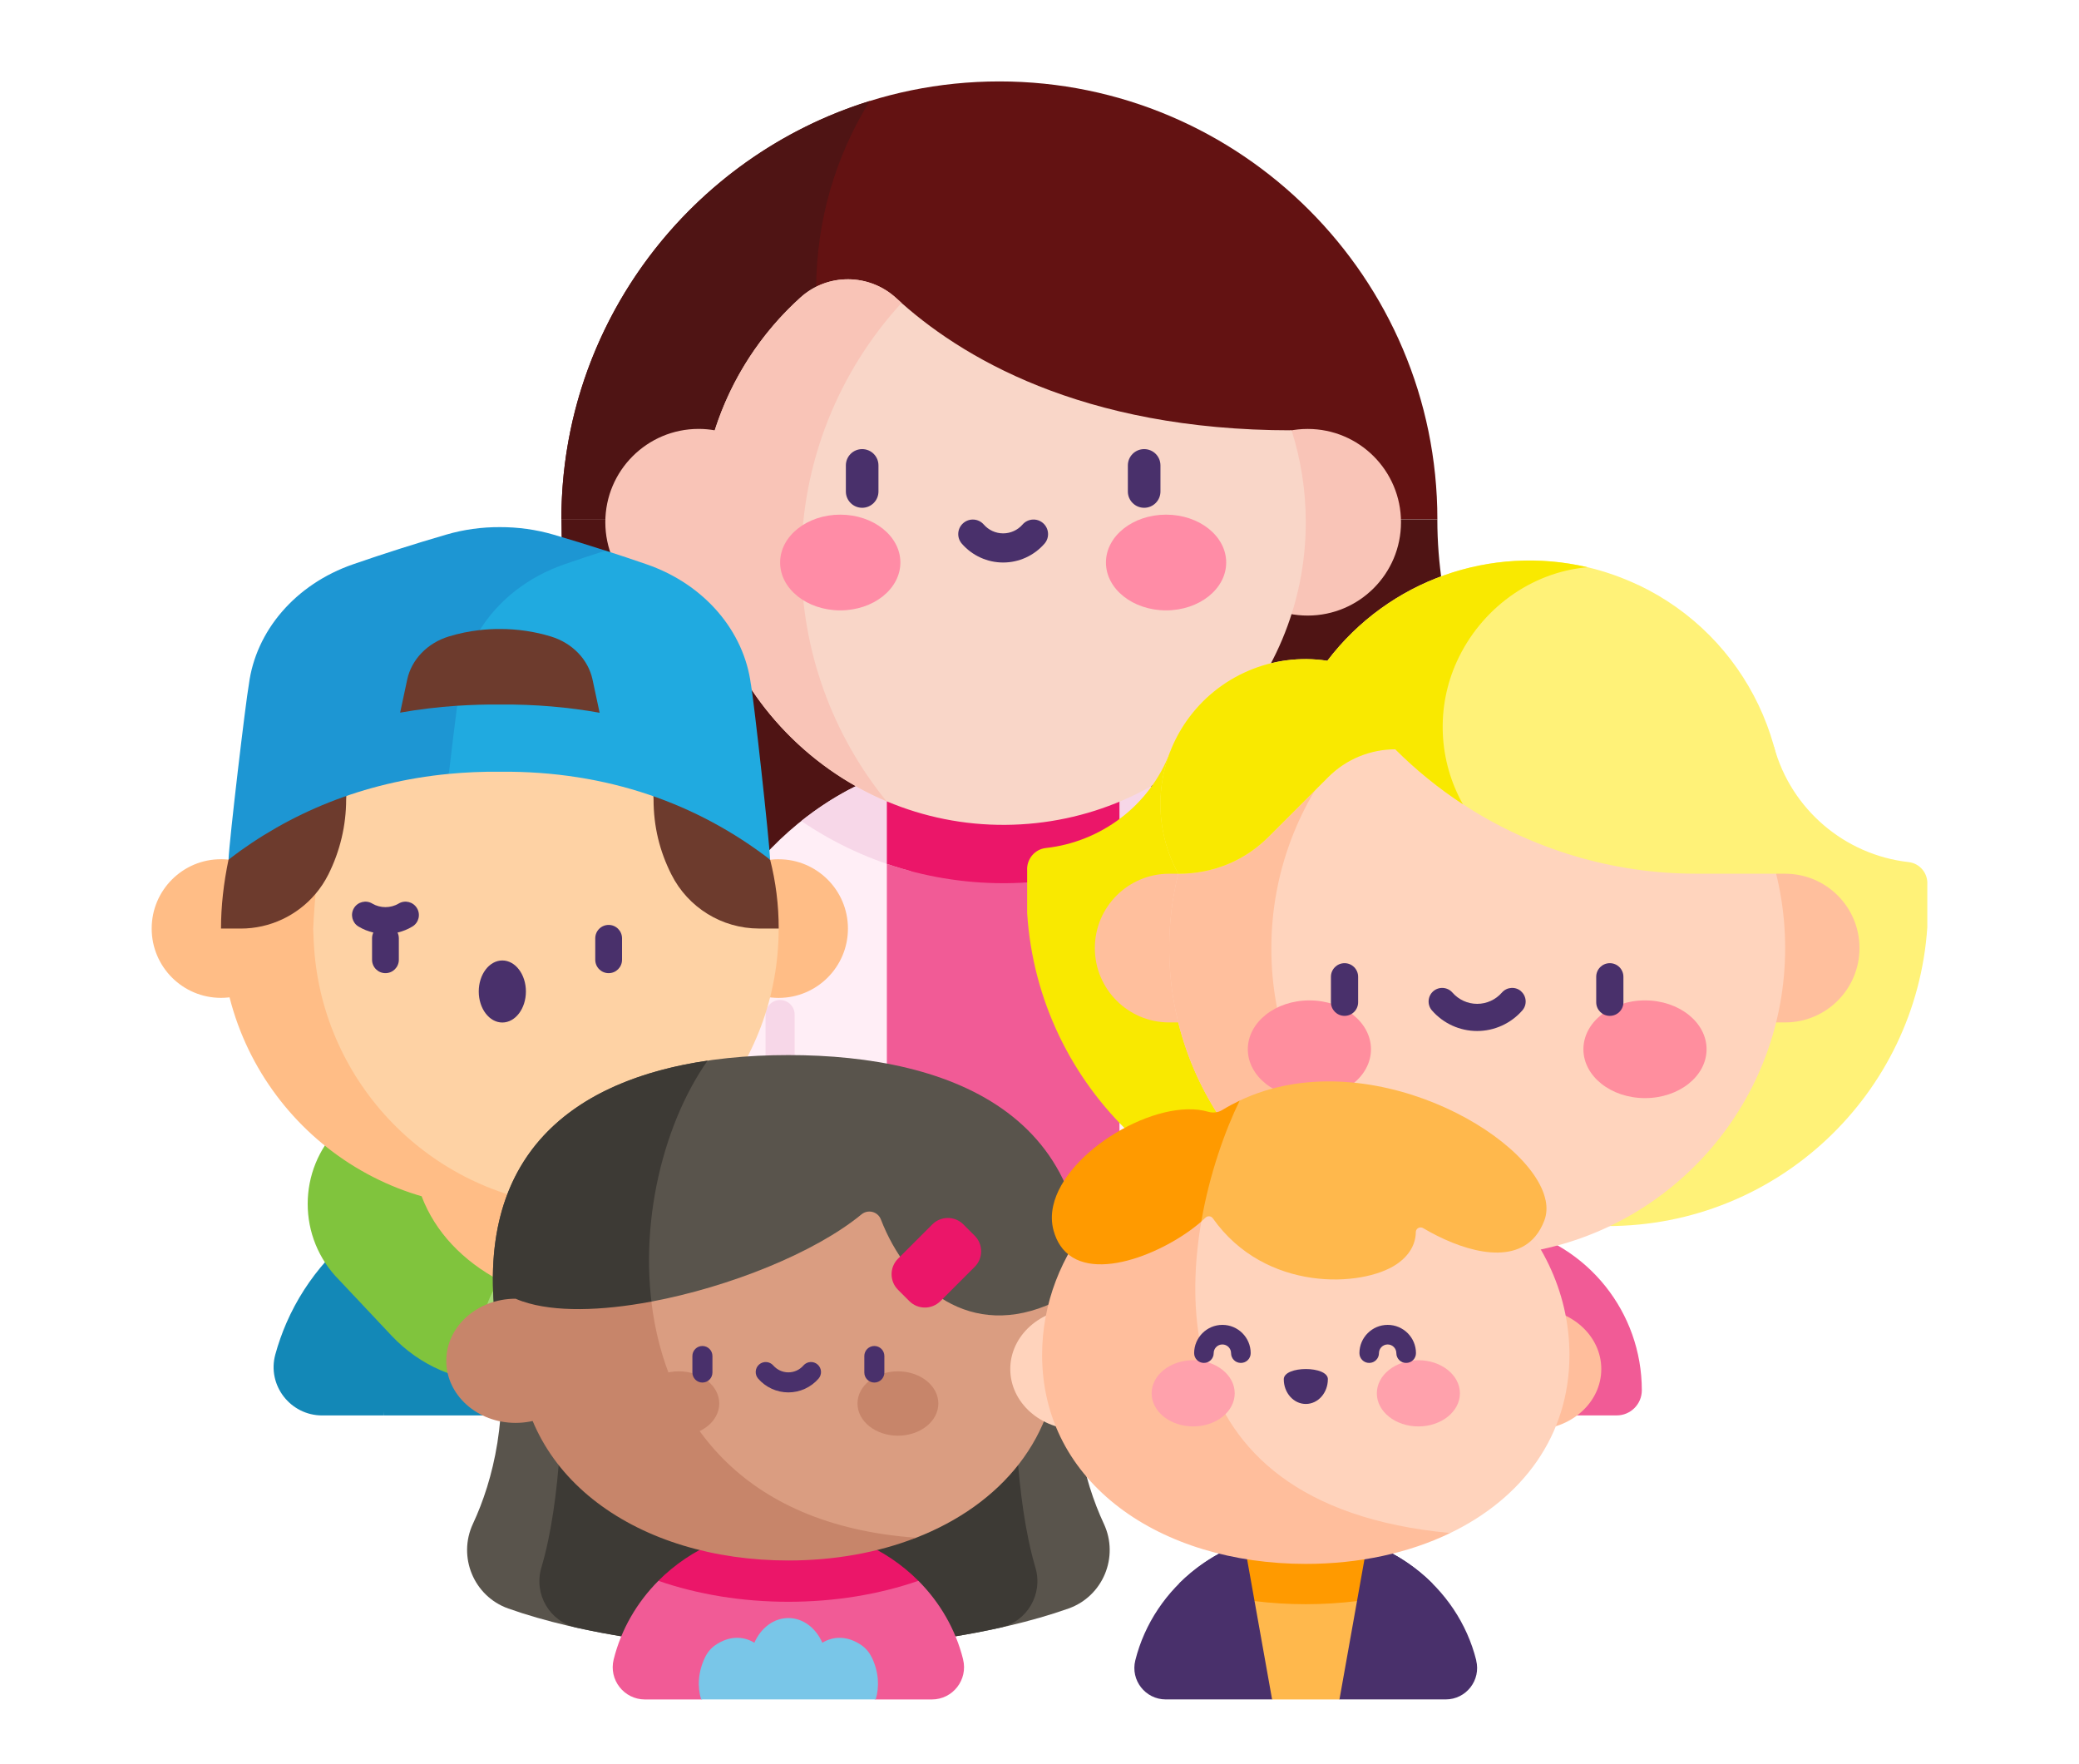 <svg xmlns="http://www.w3.org/2000/svg" id="Design" viewBox="0 0 500 424.17"><defs><style>      .cls-1 {        fill: #49306b;      }      .cls-1, .cls-2, .cls-3, .cls-4, .cls-5, .cls-6, .cls-7, .cls-8, .cls-9, .cls-10, .cls-11, .cls-12, .cls-13, .cls-14, .cls-15, .cls-16, .cls-17, .cls-18, .cls-19, .cls-20, .cls-21, .cls-22, .cls-23, .cls-24, .cls-25, .cls-26, .cls-27, .cls-28, .cls-29, .cls-30, .cls-31, .cls-32, .cls-33 {        stroke-width: 0px;      }      .cls-2 {        fill: #ffd4bd;      }      .cls-3 {        fill: #ff8ca6;      }      .cls-4 {        fill: #f9d6c8;      }      .cls-5 {        fill: #3d3a35;      }      .cls-6 {        fill: #ffd3bc;      }      .cls-7 {        fill: #1388b7;      }      .cls-8 {        fill: #f9c4b7;      }      .cls-9 {        fill: #1d96d3;      }      .cls-10 {        fill: #da9d81;      }      .cls-11 {        fill: #fed2a4;      }      .cls-12 {        fill: #ffb84c;      }      .cls-13 {        fill: #f15b96;      }      .cls-14 {        fill: #20aae0;      }      .cls-15 {        fill: #ffa1ac;      }      .cls-16 {        fill: #fff278;      }      .cls-17 {        fill: #f7d7e8;      }      .cls-18 {        fill: #ffbe9c;      }      .cls-19 {        fill: #4f1414;      }      .cls-20 {        fill: #a6d677;      }      .cls-21 {        fill: #f9e900;      }      .cls-22 {        fill: #eb1669;      }      .cls-23 {        fill: #80c43d;      }      .cls-24 {        fill: #ffbd86;      }      .cls-25 {        fill: #79c6e8;      }      .cls-26 {        fill: #ff9a00;      }      .cls-27 {        fill: #ffeef6;      }      .cls-28 {        fill: #59544c;      }      .cls-29 {        fill: #c7856a;      }      .cls-30 {        fill: #6d3b2d;      }      .cls-31 {        fill: #ffbf9d;      }      .cls-32 {        fill: #631212;      }      .cls-33 {        fill: #ff8e9e;      }    </style></defs><g><rect class="cls-27" x="162.83" y="264.43" width="156.87" height="43.23"></rect><g><path class="cls-32" d="m240.35,19.58c-58.07,0-105.34,47.24-105.34,105.33h210.68c0-58.07-47.25-105.33-105.34-105.33h0Z"></path><path class="cls-19" d="m135.01,124.91c0,78.02,44.84,105.74,44.84,105.74l44.49-35.47-66.08-70.27h-23.25Z"></path><path class="cls-19" d="m358.57,175.33c-5.98-11.09-12.89-28.61-12.89-50.41h-23.25s-59.05,62.98-59.05,62.98l46.7,54.23c6.09-2.42,11.81-5.67,17.11-9.37,2.17-1.52,3.46-4.01,3.46-6.66v-12.31c0-3.34,2.71-6.04,6.04-6.04h12.98c2.49,0,4.85-1.13,6.38-3.09,0-.01.02-.02.02-.03,6.57-8.4,7.55-19.9,2.49-29.28h0Z"></path><path class="cls-19" d="m196.29,69.64c0-16.64,4.72-32.18,12.89-45.35-42.91,13.32-74.17,53.38-74.17,100.63h81.35c-12.53-14.96-20.07-34.24-20.07-55.28Z"></path></g><circle class="cls-8" cx="314.5" cy="125.59" r="22.44"></circle><path class="cls-27" d="m213.29,187.89h-5c-.23.32-45.47,17.08-45.47,76.54h50.46l10.12-38.27-10.12-38.27Z"></path><path class="cls-27" d="m319.69,264.43c0-58.54-45.43-76.5-45.47-76.54h-5l-10.32,38.27,10.32,38.27h50.46Z"></path><path class="cls-13" d="m213.29,187.89h55.94v119.78h-55.94v-119.78Z"></path><path class="cls-17" d="m289.76,197.6c-8.51-6.91-15.52-9.69-15.54-9.71h-5l-5.84,21.66c9.4-2.46,18.3-6.49,26.37-11.95Z"></path><path class="cls-17" d="m219,209.48l-5.71-21.59h-5c-.09.13-7.09,2.78-15.58,9.54,8.07,5.5,16.93,9.56,26.29,12.05h0Z"></path><path class="cls-22" d="m213.29,207.74c8.9,3.05,18.33,4.64,27.98,4.65h.61c9.45-.07,18.65-1.64,27.35-4.59v-19.91h-55.94v19.85Z"></path><path class="cls-4" d="m310.62,103.48c-50.69,0-79.96-17.87-95.06-31.77-6.48-5.97-16.48-6.09-23.02-.19-14.77,13.32-24.06,32.61-24.06,54.06,0,40.16,33.14,73.06,73.3,72.78,39.96-.28,72.26-32.76,72.26-72.78,0-7.71-1.2-15.13-3.42-22.1h0Z"></path><path class="cls-8" d="m216.82,72.85c-.43-.38-.85-.76-1.26-1.14-6.48-5.97-16.48-6.09-23.02-.19-9.47,8.54-16.67,19.53-20.64,31.96-1.26-.22-2.56-.34-3.88-.34-12.39,0-22.44,10.05-22.44,22.44s10.05,22.44,22.44,22.44c1.34,0,2.65-.12,3.92-.35,6.54,20.28,21.79,36.78,41.26,45.01-12.81-15.79-20.49-35.91-20.49-57.82,0-23.9,9.14-45.67,24.1-62.01Z"></path><g><ellipse class="cls-3" cx="202.08" cy="135.27" rx="14.46" ry="11.51"></ellipse><ellipse class="cls-3" cx="280.44" cy="135.27" rx="14.46" ry="11.51"></ellipse></g><path class="cls-17" d="m184.11,307.67v-63.69c0-1.94,1.57-3.5,3.5-3.5s3.5,1.57,3.5,3.5v63.69h-7.01Z"></path><path class="cls-17" d="m291.4,307.67v-63.69c0-1.94,1.57-3.5,3.5-3.5s3.5,1.57,3.5,3.5v63.69h-7.01Z"></path><g><path class="cls-1" d="m241.26,135.27c-3.81,0-7.43-1.65-9.94-4.53-1.27-1.46-1.12-3.67.34-4.94,1.46-1.27,3.67-1.12,4.94.34,1.18,1.35,2.87,2.12,4.66,2.12s3.48-.77,4.66-2.12c1.27-1.46,3.49-1.61,4.94-.34s1.61,3.49.34,4.94c-2.51,2.88-6.13,4.53-9.94,4.53h0Z"></path><g><path class="cls-1" d="m207.35,122.11c-2.16,0-3.92-1.75-3.92-3.92v-6.27c0-2.16,1.75-3.92,3.92-3.92s3.92,1.75,3.92,3.92v6.27c0,2.16-1.75,3.92-3.92,3.92Z"></path><path class="cls-1" d="m275.17,122.11c-2.16,0-3.92-1.75-3.92-3.92v-6.27c0-2.16,1.75-3.92,3.92-3.92s3.92,1.75,3.92,3.92v6.27c0,2.16-1.75,3.92-3.92,3.92Z"></path></g></g></g><g><g><path class="cls-21" d="m284.87,179.65c-1.26,0-2.48.43-3.46,1.22h0c-5.03,13.11-16.84,21.61-29.89,23.06-2.71.3-4.66,2.71-4.49,5.43v10.22c2.69,42.01,37.61,75.25,80.3,75.25h27.94v-115.19h-70.4Z"></path><path class="cls-16" d="m459,207.31c-15.3-1.72-28.19-12.63-32.32-27.66h-71.41v115.19h31.35c40.82,0,74.23-31.73,76.9-71.88v-10.22c.18-2.73-1.8-5.13-4.51-5.43Z"></path></g><g><path class="cls-13" d="m386.14,309.36c-5.7-7.15-13.78-12.29-23.01-14.18-2.54-.52-5.17-.79-7.86-.79-12.47,0-23.61,5.85-30.87,14.97-5.45,6.84-8.72,15.53-8.72,24.97h0c0,3.33,2.7,6.04,6.04,6.04h67.1c3.33,0,6.04-2.7,6.04-6.04h0c0-9.44-3.27-18.13-8.72-24.97Z"></path><path class="cls-33" d="m363.12,295.19c-2.54-.52-5.17-.79-7.86-.79-12.47,0-23.61,5.85-30.87,14.97-5.45,6.84-8.72,15.53-8.72,24.97h0c0,3.33,2.7,6.04,6.04,6.04h9.69v-6.04c0-19.28,13.65-35.45,31.72-39.14Z"></path></g><g><path class="cls-31" d="m429.33,210.11h-148.14c-9.87,0-17.88,8-17.88,17.88s8,17.88,17.88,17.88h148.14c9.87,0,17.88-8,17.88-17.88s-8-17.88-17.88-17.88h0Z"></path><path class="cls-2" d="m367.6,154.95c-4.01-.67-8.13-1.03-12.34-1.03s-8.32.36-12.33,1.03c-35.04,5.87-61.73,36.34-61.73,73.04s26.7,67.17,61.73,73.04c4.01.67,8.13,1.03,12.33,1.03s8.32-.36,12.34-1.03c35.04-5.87,61.73-36.34,61.73-73.04s-26.7-67.17-61.73-73.04Z"></path><path class="cls-31" d="m305.76,228.09c0-36.77,26.75-67.29,61.83-73.14-4.01-.67-8.13-1.03-12.34-1.03s-8.32.36-12.33,1.03c-35.04,5.87-61.73,36.34-61.73,73.04s26.7,67.17,61.73,73.04c4.01.67,8.13,1.03,12.33,1.03s8.32-.36,12.34-1.03c-35.09-5.86-61.83-36.17-61.83-72.94h0Z"></path></g><g><ellipse class="cls-33" cx="314.91" cy="252.32" rx="14.81" ry="11.75"></ellipse><path class="cls-33" d="m395.62,240.57c-8.18,0-14.81,5.26-14.81,11.75s6.63,11.75,14.81,11.75,14.81-5.26,14.81-11.75-6.63-11.75-14.81-11.75Z"></path></g><g><path class="cls-1" d="m323.36,231.62c-1.8,0-3.27,1.46-3.27,3.27v6.13c0,1.8,1.46,3.27,3.27,3.27s3.27-1.46,3.27-3.27v-6.13c0-1.8-1.46-3.27-3.27-3.27h0Z"></path><path class="cls-1" d="m387.16,231.62c-1.8,0-3.27,1.46-3.27,3.27v6.13c0,1.8,1.46,3.27,3.27,3.27s3.27-1.46,3.27-3.27v-6.13c0-1.8-1.46-3.27-3.27-3.27h0Z"></path><path class="cls-1" d="m365.82,238.37c-1.36-1.19-3.42-1.04-4.61.32-1.5,1.72-3.67,2.71-5.95,2.71s-4.45-.99-5.95-2.71c-1.19-1.36-3.25-1.5-4.61-.32-1.36,1.19-1.5,3.25-.32,4.61,2.74,3.15,6.71,4.95,10.87,4.95s8.13-1.81,10.87-4.95c1.19-1.36,1.04-3.42-.32-4.61h0Z"></path></g><g><path class="cls-16" d="m393.99,140.68c-3.97-1.88-8.06-3.3-12.2-4.28-23.07-5.43-47.75,3-62.56,22.5-13.11-2.01-26.23,3.6-33.84,14.46-6.45,9.2-7.99,20.83-4.44,31.24.64,1.88,1.45,3.73,2.42,5.51,8.74,0,16.21-3.37,21.67-8.83l14.43-14.43c4.38-4.38,10.21-6.67,16.1-6.67,4.99,4.99,10.45,9.41,16.27,13.22,16.51,10.81,35.94,16.7,55.97,16.7h19.36c6.73-27.96-6.98-57.01-33.17-69.44Z"></path><path class="cls-21" d="m350.39,159.04c5.72-12.54,17.74-21.44,31.39-22.63-23.07-5.43-47.75,3-62.56,22.5-13.11-2.01-26.23,3.6-33.84,14.46-6.45,9.2-7.99,20.83-4.44,31.24.64,1.88,1.45,3.73,2.42,5.51,8.74,0,16.21-3.37,21.67-8.83l14.43-14.43c4.38-4.38,10.21-6.67,16.1-6.67,4.99,4.99,10.45,9.41,16.27,13.22-5.87-10.47-6.52-23.24-1.44-34.38h0Z"></path></g></g><g><g><g><path class="cls-7" d="m171.52,318.09c-8.75-20.06-28.65-33.66-51.31-33.66h0c-10.15,0-19.72,2.73-27.97,7.52v48.43h70.7c7.65,0,13.28-7.26,11.27-14.65-.71-2.63-1.62-5.17-2.69-7.63h0Z"></path><path class="cls-7" d="m92.24,291.95c-10.27,5.95-18.52,15.1-23.34,26.15-1.07,2.46-1.97,5.01-2.69,7.63-2.01,7.38,3.62,14.65,11.27,14.65h14.75c1.44-8.8,4.61-17.03,9.17-24.31l-9.17-24.11Z"></path></g><g><path class="cls-23" d="m81.59,271.19c-10.12,10.12-10.12,26.52,0,36.64l12.61,13.4c6.75,7.18,16.16,11.25,26.02,11.25v-61.28h-38.62Z"></path><path class="cls-20" d="m158.83,271.19h-38.62v36.77c-5.32,7.03-5.66,16.98,0,24.51,9.86,0,19.27-4.07,26.02-11.25l12.59-13.39c10.12-10.12,10.12-26.52,0-36.63Z"></path></g></g><path class="cls-24" d="m120.21,277.56l-18.81,10.12c3.3,8.66,9.91,15.52,18.81,20.28,8.9-4.76,15.5-11.62,18.8-20.28l-18.8-10.11Z"></path><g><g><path class="cls-24" d="m53.15,206.62c-9.21,0-16.67,7.46-16.67,16.67s7.46,16.67,16.67,16.67,16.67-7.46,16.67-16.67c0-8.6-6.51-15.67-14.86-16.58-.59-.06-1.2-.1-1.81-.1Z"></path><path class="cls-24" d="m187.27,206.62c-.7,0-1.38.04-2.06.13-8.24,1.01-14.62,8.04-14.62,16.55,0,9.21,7.46,16.67,16.67,16.67s16.67-7.46,16.67-16.67-7.46-16.67-16.67-16.67h0Z"></path></g><g><path class="cls-11" d="m142.48,175.88h-44.54l-22.52,23.84-.03,46.09c-.01,23.96,19.44,43.62,43.6,43.62h12.33c31.78-5.31,55.95-32.92,55.95-66.14l-44.79-47.42Z"></path><path class="cls-24" d="m75.38,223.29c0-2.83.52-8.36.52-8.36h-14.85l-7.9,8.36c0,37.04,30.02,67.06,67.06,67.06,3.79,0,7.5-.32,11.12-.92-31.75-5.3-55.95-32.89-55.95-66.14h0Z"></path></g></g><g><path class="cls-30" d="m120.21,133.13l-65.25,73.59c-1.18,5.64-1.81,11.23-1.81,16.58h4.75c7.03,0,13.58-3.14,18-8.36,1.19-1.41,2.22-2.96,3.07-4.65h0c2.81-5.61,4.28-11.79,4.28-18.06s4.89-12.1,11.4-12.91c16.98-2.12,34.16-2.12,51.14,0l8.07-8.07-33.64-38.1Z"></path><path class="cls-30" d="m185.21,206.75l-31.36-35.52-8.07,8.07c6.51.81,11.4,6.35,11.4,12.91s1.46,12.46,4.28,18.06h0c4,7.97,12.15,13.01,21.07,13.02h4.75c0-5.71-.71-11.25-2.06-16.55h0Z"></path></g><g><path class="cls-14" d="m180.59,164.58c-1.64-12.76-11.11-24.05-25.09-28.88-3.27-1.13-6.56-2.23-9.87-3.29h-30.23v19.11c1.6-.18,3.22-.27,4.83-.26,4.15-.01,8.3.59,12.26,1.8,5.19,1.58,8.98,5.56,10.01,10.34.58,2.67,1.15,5.34,1.71,8-7.56-1.35-15.56-2.05-23.98-1.98-3.5-.03-6.92.08-10.28.3l-5.57,7.51,3.56,8.87c3.99-.38,8.08-.56,12.28-.52,25.89-.24,47.65,7.79,65,21.15-.21-4.82-3.86-37.91-4.62-42.17Z"></path><path class="cls-9" d="m96.23,171.39c.56-2.67,1.13-5.34,1.71-8,1.04-4.79,4.83-8.76,10.02-10.34h0c2.42-.74,4.91-1.25,7.43-1.53,4.39-7.05,11.47-12.76,20.4-15.84,3.25-1.13,6.53-2.21,9.83-3.27-4.13-1.33-8.29-2.61-12.49-3.84-4.17-1.22-8.54-1.82-12.9-1.81-4.36-.02-8.73.58-12.9,1.8-7.55,2.2-15.01,4.57-22.36,7.12-13.99,4.82-23.46,16.1-25.11,28.86-.78,4.27-4.7,37.34-4.9,42.17,14.54-11.2,32.36-18.64,52.98-20.61.71-6.05,1.45-12.15,2.01-16.39-4.72.32-9.29.88-13.71,1.66h0Z"></path></g><g><path class="cls-1" d="m146.38,222.42c-1.78,0-3.22,1.44-3.22,3.22v5.16c0,1.78,1.44,3.22,3.22,3.22s3.22-1.44,3.22-3.22v-5.16c0-1.78-1.44-3.22-3.22-3.22Z"></path><path class="cls-1" d="m95.86,217.29c-1.9,1.14-4.42,1.14-6.32,0-1.53-.92-3.51-.42-4.42,1.1s-.42,3.51,1.1,4.42c1.11.67,2.32,1.15,3.57,1.45-.2.42-.31.88-.31,1.38v5.16c0,1.78,1.44,3.22,3.22,3.22s3.22-1.44,3.22-3.22v-5.16c0-.49-.11-.96-.31-1.38,1.25-.3,2.46-.78,3.57-1.45,1.53-.92,2.02-2.9,1.1-4.42-.92-1.53-2.9-2.02-4.42-1.1h0Z"></path><ellipse class="cls-1" cx="120.81" cy="238.43" rx="5.67" ry="7.46"></ellipse></g></g><g><path class="cls-28" d="m189.61,396.76c24.45,0,49.95-3.76,67.39-9.96,8.27-2.94,12.19-12.41,8.48-20.36-4.9-10.49-8.82-26.17-5.86-45.56,8.03-52.58-30.78-67.16-70.01-67.16s-78.04,14.58-70.01,67.16c2.96,19.38-.96,35.07-5.86,45.56-3.71,7.95.21,17.42,8.48,20.36,17.44,6.2,42.94,9.96,67.39,9.96Z"></path><path class="cls-5" d="m170.16,255.06c-31.3,4.59-56.99,21.87-50.66,65.16h38.37c-5.03-23.22,1.07-49.18,12.3-65.16Z"></path><path class="cls-5" d="m135.36,322.37c0,14.41-.24,38-5.16,54.6-1.89,6.37,1.98,13.01,8.47,14.45,15.27,3.39,33.38,5.33,50.94,5.33s35.67-1.94,50.94-5.33c6.49-1.44,10.35-8.08,8.47-14.45-4.91-16.61-5.16-40.19-5.16-54.6h-108.5Z"></path><path class="cls-29" d="m125.76,312.99h0c-.61-.21-1.2-.43-1.76-.68-9.21,0-16.67,6.68-16.67,14.93s7.46,14.93,16.67,14.93,16.67-6.68,16.67-14.93c0-2.19-.53-4.27-1.47-6.14-5.11-1.11-9.7-3.66-13.44-8.11Z"></path><path class="cls-29" d="m255.21,312.31c-.58.3-1.15.59-1.72.85-3.61,4.82-8.47,7.53-13.59,8.19-.87,1.81-1.35,3.79-1.35,5.88,0,8.24,7.46,14.93,16.67,14.93s16.67-6.68,16.67-14.93-7.46-14.93-16.67-14.93Z"></path><path class="cls-13" d="m231.63,399.05c-1.8-7.22-5.58-13.7-10.75-18.9h-62.54c-5.17,5.2-8.95,11.68-10.75,18.9-1.22,4.89,2.48,9.63,7.52,9.63h13.51l20.99-4.66,20.99,4.66h13.51c5.04,0,8.73-4.74,7.51-9.63h0Z"></path><path class="cls-22" d="m158.33,380.15c9.57,3.3,20.18,5.04,31.27,5.04s21.71-1.74,31.27-5.04c-7.87-7.9-18.97-12.82-31.27-12.82s-23.4,4.92-31.27,12.82Z"></path><path class="cls-10" d="m253.49,313.16c-20.08,9.4-35.3-3.53-41.64-19.92-.73-1.89-3.1-2.49-4.66-1.21-11.29,9.27-31.82,17.46-50.52,20.97-12.31,26.69,18.58,64.38,63.66,56.79,20.41-7.96,34.28-24.19,34.28-46.03,0-3.62-.39-7.16-1.12-10.6Z"></path><path class="cls-29" d="m220.32,369.79c-42.41-3.03-60.35-28.9-63.66-56.79-12.03,2.26-23.31,2.57-30.91-.02-.75,3.49-1.15,7.09-1.15,10.77,0,31.63,29.1,51.51,65,51.51,11.11,0,21.57-1.91,30.72-5.47h0Z"></path><path class="cls-22" d="m234.42,304.64l-8.25,8.25c-2.06,2.06-5.41,2.06-7.47,0l-2.73-2.73c-2.06-2.06-2.06-5.41,0-7.47l8.25-8.25c2.06-2.06,5.41-2.06,7.47,0l2.73,2.73c2.06,2.06,2.06,5.41,0,7.47h0Z"></path><g><g><ellipse class="cls-29" cx="163.26" cy="337.51" rx="9.72" ry="7.74"></ellipse><ellipse class="cls-29" cx="215.95" cy="337.51" rx="9.72" ry="7.74"></ellipse></g><g><path class="cls-1" d="m168.93,332.47c-1.33,0-2.41-1.08-2.41-2.41v-3.97c0-1.33,1.08-2.41,2.41-2.41s2.41,1.08,2.41,2.41v3.97c0,1.33-1.08,2.41-2.41,2.41Z"></path><path class="cls-1" d="m210.28,332.47c-1.33,0-2.41-1.08-2.41-2.41v-3.97c0-1.33,1.08-2.41,2.41-2.41s2.41,1.08,2.41,2.41v3.97c0,1.33-1.08,2.41-2.41,2.41Z"></path><path class="cls-1" d="m189.61,334.84c-2.79,0-5.44-1.21-7.27-3.31-.87-1-.77-2.53.23-3.4s2.53-.77,3.4.23c.92,1.05,2.24,1.66,3.63,1.66s2.72-.6,3.63-1.66c.87-1,2.4-1.11,3.4-.23,1,.87,1.11,2.4.23,3.4-1.83,2.1-4.48,3.31-7.27,3.31h0Z"></path></g></g><path class="cls-25" d="m209.65,398.56c-.59-1.22-1.45-2.23-2.47-2.93-3.37-2.32-6.76-2.2-9.41-.59-1.54-3.53-4.62-5.94-8.17-5.94s-6.63,2.41-8.17,5.94c0,0,0,0,0,0-2.65-1.61-6.04-1.74-9.41.59-1.02.7-1.88,1.71-2.46,2.93-1.71,3.55-1.85,7.13-.94,10.11h41.99c.9-2.98.77-6.56-.95-10.12h0Z"></path></g><g><ellipse class="cls-6" cx="259.23" cy="329.22" rx="16.26" ry="14.56"></ellipse><ellipse class="cls-18" cx="368.85" cy="329.22" rx="16.26" ry="14.56"></ellipse><path class="cls-1" d="m355.04,399.28c-4.42-17.75-21.1-30.95-41-30.95s-36.57,13.2-41,30.95c-1.19,4.77,2.42,9.39,7.33,9.39h25.56l8.1-3.64,8.1,3.64h25.56c4.92,0,8.52-4.62,7.33-9.39h0Z"></path><path class="cls-1" d="m283.53,380.85c9.33,3.22,19.69,4.92,30.51,4.92s21.18-1.7,30.51-4.92c-7.68-7.71-18.51-12.51-30.51-12.51s-22.83,4.8-30.51,12.51Z"></path><path class="cls-12" d="m326.36,385.02c-3.26-1.96-8.13-3.96-12.32-3.96s-9.27,1.55-12.32,3.96l4.22,23.66h16.2l4.22-23.66Z"></path><path class="cls-26" d="m301.72,385.02c4.02.5,8.13.75,12.32.75s8.3-.26,12.32-.75l2.97-16.65h-30.58l2.97,16.65Z"></path><path class="cls-6" d="m314.04,269.96c-6.73,0-13.22.93-19.31,2.64-34.55,35.09-23.1,97.98,54.05,96.06,17.27-8.33,28.67-23.28,28.67-42.83,0-30.86-28.39-55.87-63.41-55.87h0Z"></path><path class="cls-18" d="m294.73,272.6c-25.58,7.2-44.1,28.31-44.1,53.23,0,30.86,28.39,50.25,63.41,50.25,12.83,0,24.76-2.6,34.74-7.42-72.62-6.79-65.6-65.74-54.05-96.06h0Z"></path><path class="cls-12" d="m371.71,288.63c-3.24-15.87-43.2-38.38-73.57-23.96-9.98,8.94-13.16,19.68-9.23,29.08h0c.36-.31.7-.62,1.03-.94.51-.49,1.34-.41,1.75.17,12.59,17.83,35.95,16.61,44.17,11.05,3.18-2.15,4.61-4.92,4.64-7.73,0-.89.99-1.42,1.76-.97,8.56,5.08,20.93,9.23,26.98,1.99.86-1.03,1.6-2.3,2.18-3.83.57-1.51.65-3.15.3-4.87Z"></path><path class="cls-26" d="m288.91,293.75c1.99-11.51,5.73-21.92,9.23-29.08-1.42.68-2.82,1.43-4.2,2.27-1.01.62-2.24.74-3.38.41-12.2-3.55-34.36,9.42-37.27,22.63-.44,2.01-.44,4.03.11,5.99.39,1.38.92,2.56,1.59,3.55,6.51,9.73,25.19,1.85,33.92-5.76h0Z"></path><g><g><ellipse class="cls-15" cx="286.96" cy="335.06" rx="9.99" ry="7.96"></ellipse><ellipse class="cls-15" cx="341.12" cy="335.06" rx="9.99" ry="7.96"></ellipse><path class="cls-1" d="m319.35,331.68c0,3.28-2.37,5.94-5.3,5.94s-5.3-2.66-5.3-5.94,10.61-3.28,10.61,0Z"></path></g><g><path class="cls-1" d="m298.42,327.75c-1.3,0-2.35-1.05-2.35-2.35,0-1.16-.94-2.09-2.09-2.09s-2.09.94-2.09,2.09c0,1.3-1.05,2.35-2.35,2.35s-2.35-1.05-2.35-2.35c0-3.75,3.05-6.8,6.8-6.8s6.8,3.05,6.8,6.8c0,1.3-1.05,2.35-2.35,2.35Z"></path><path class="cls-1" d="m338.17,327.75c-1.3,0-2.35-1.05-2.35-2.35,0-1.16-.94-2.09-2.09-2.09s-2.09.94-2.09,2.09c0,1.3-1.05,2.35-2.35,2.35s-2.35-1.05-2.35-2.35c0-3.75,3.05-6.8,6.8-6.8s6.8,3.05,6.8,6.8c0,1.3-1.05,2.35-2.35,2.35Z"></path></g></g></g></svg>